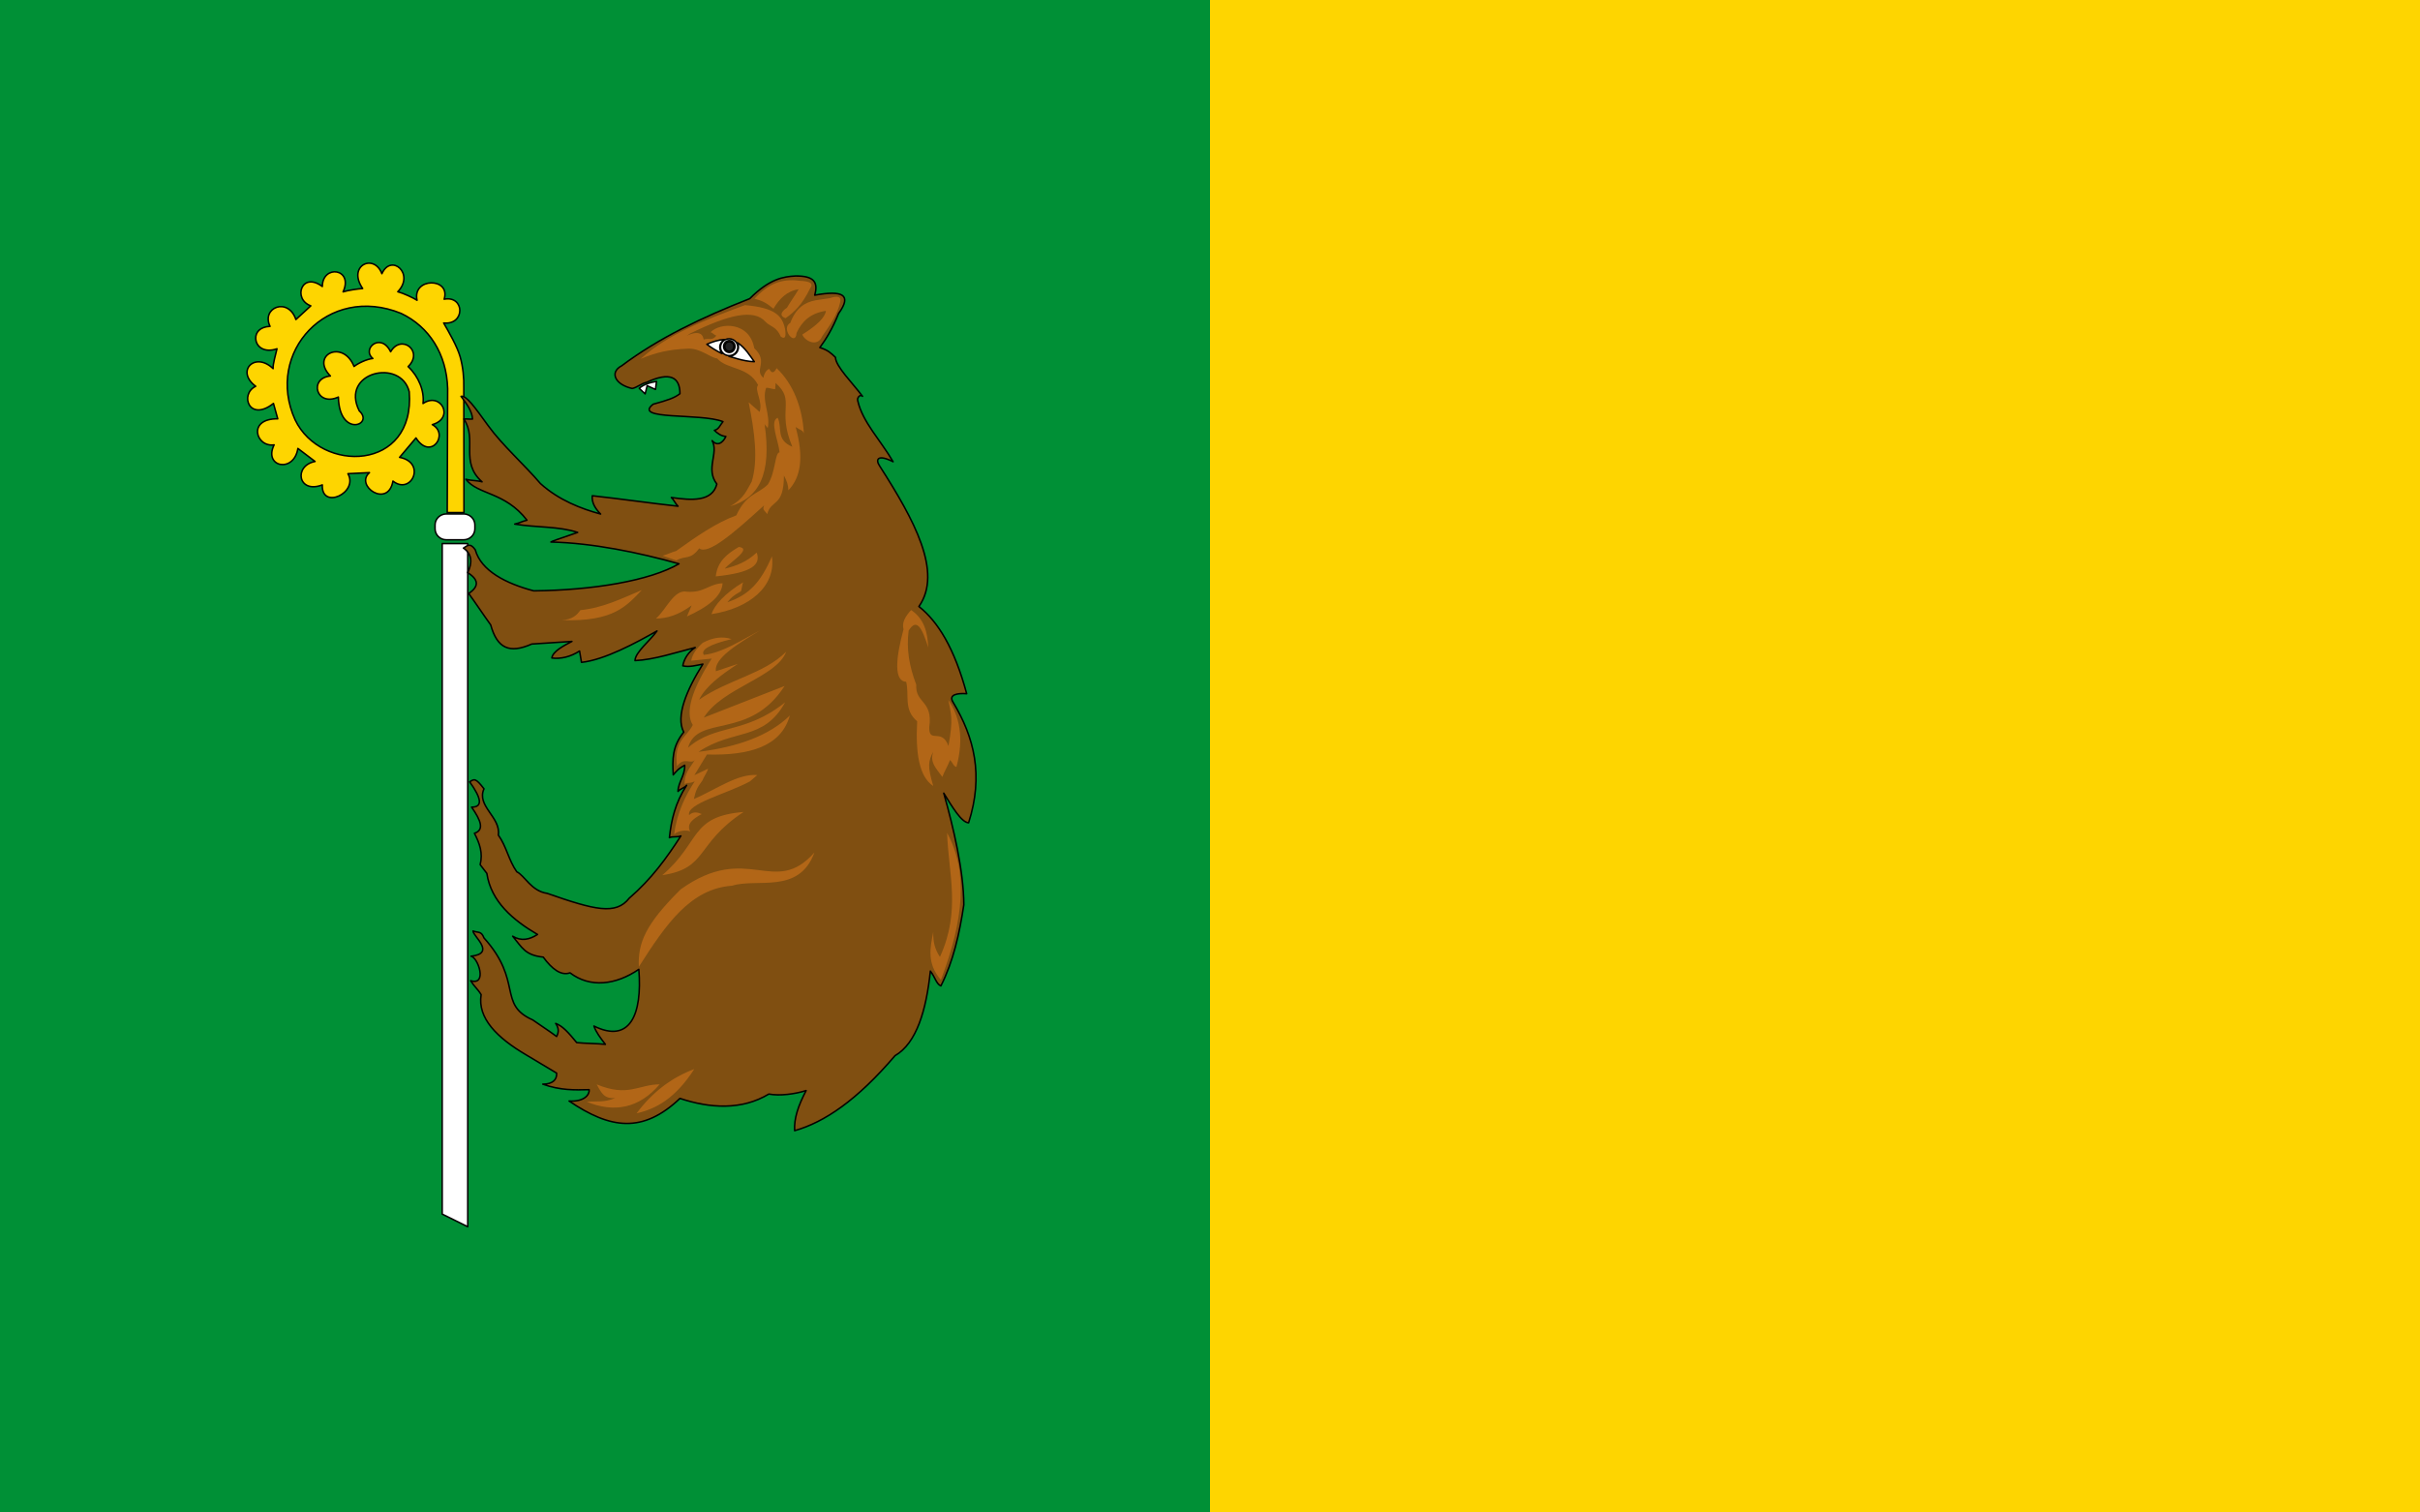 <svg xmlns="http://www.w3.org/2000/svg" width="800" height="500">
  <path fill="#fed500" d="M0 0h800v500H0z"/>
  <path fill="#009036" d="M0 0h400v500H0z"/>
  <g stroke="#000" stroke-linejoin="round" stroke-width=".5">
    <path fill="#fed500" d="M147.99 128.439c-.373-11.418-6.086-20.415-15.391-24.832-24.217-9.89-45.168 12.902-35.031 35.202 8.505 17.728 39.819 17.04 37.713-9.327-2.792-11.165-22.941-6.46-16.523 6.337 5.081 4.653-6.596 9.026-6.897-4.562-7.33 3.34-9.887-6.234-2.644-6.961-6.775-6.935 4.188-12.281 7.826-3.141 1.273-1.035 4.142-2.419 6.216-2.647-3.857-3.214 2.675-8.801 5.874-2.22 3.488-6.028 11.046-.203 5.785 4.906 3.5 3.284 5.421 8.11 4.923 12.2 5.882-4.008 10.583 4.828 3.07 6.983 5.7 3.082-.502 12.077-5.4 4.395-1.35 1.668-4.065 4.754-5.415 6.423 8.964 1.718 3.89 12.646-2.197 7.844-1.6 9.144-12.758 1.549-7.76-2.794-1.648.101-5.468.248-7.115.35 3.583 6.352-8.821 12.091-8.472 3.703-8.029 3.073-9.614-6.35-2.394-7.74-1.248-1.011-4.43-3.3-5.68-4.31-1.299 8.309-11.504 6.145-7.856-1.185-6.047.91-8.944-8.753 1.2-8.602-.299-1.161-1.116-3.934-1.417-5.095-7.982 6.315-11.306-3.038-5.871-5.665-6.75-4.993-.235-11.618 5.759-5.826-.15-1.462.975-5.107 1.276-6.574-4.132 1.448-6.934-.61-7.024-3.41-.07-2.174 1.579-3.865 4.727-3.997-2.997-6.214 6-9.834 8.549-2.254 1.148-1.058 3.784-3.474 4.933-4.535-6.091-2.201-3.033-11.532 3.804-6.384.051-7.393 10.41-5.987 6.862 1.769 1.498-.506 4.969-1.006 6.47-1.107-5.198-7.574 3.766-11.77 6.356-4.901 3.073-6.82 10.974.02 5.256 5.966 1.75.455 5.022 1.955 6.37 2.816-1.684-7.58 11.22-7.633 8.96-.347 6.832-1.312 7.038 8.621-.164 7.862 1.7 2.952 4.476 7.769 5.434 11.127.969 3.39 1.313 7.159 1.223 10.32l.053 41.223h-5.53z"/>
    <path fill="#fff" d="M147.53 169.897h5.747c2.039 0 3.706 1.627 3.706 3.622v1.303c0 1.992-1.667 3.622-3.706 3.622h-5.746c-2.039 0-3.708-1.63-3.708-3.622v-1.303c0-1.993 1.667-3.622 3.708-3.622zm7.098 9.797v225.84l-8.443-4.18V179.687z"/>
    <path fill="#804f11" d="M152.412 131.033c1.89 2.462 3.699 5.032 3.79 7.495-.948.112-1.89-.113-2.841 0 4.524 6.857-1.463 14.172 6.003 20.76-1.788-.514-3.58-.35-5.37-.864 4.006 5.222 12.926 4.092 20.22 13.55-1.956.458-2.101.822-4.058 1.28 7.061 1.172 14.602.691 20.808 2.756-6.634 2.306-8.532 2.882-8.846 3.17 13.702.32 29.07 3.46 42.341 7.206-9.647 5.602-28.368 8.723-48.028 8.938-9.223-2.432-17.417-6.649-19.312-13.568-1.755-2.54-2.737-1.245-3.919-.567 2.874 1.938 2.994 4.859 1.408 8.128 3.69 2.288 3.803 4.58.334 6.873 2.403 3.32 4.861 7.057 7.266 10.379 2.124 7.674 6.094 9.664 13.586 6.34 3.69-.285 9.58-.577 13.27-.862-2.518 1.316-6.36 3.242-6.634 5.476 2.908.402 6.256-.41 9.162-2.307.222 1.145.407 2.603.63 3.748 7.567-.796 17.847-6.344 24.962-10.379-2.21 3.17-7.211 7.025-7.266 9.803 6.288-.277 13.755-2.76 19.905-4.325-2.181 1.373-3.716 3.76-4.108 6.054 2.125.516 4.51-.174 6.634-.576-5.287 8.407-9.094 17.294-6.317 22.489-3.831 4.773-3.752 8.883-3.475 14.128.931-1.04 1.54-2.003 3.79-3.172.13 3.37-2.182 5.656-2.21 8.648.78-.916 2.06-1.1 2.842-2.017-3.754 5.784-5.077 11.515-5.688 17.3 1.173-.513 2.617-.058 3.792-.574-4.696 7.272-9.691 14.226-17.072 20.586-4.413 5.65-11.365 3.918-27.15-1.6-5.267-.764-7.428-5.9-10.029-7.128-2.743-3.913-3.341-8.27-6.098-12.146.894-5.898-7.312-9.553-4.738-15.282-2.842-3.747-3.266-3.216-4.737-2.306 3.872 5.414 4.432 8.38.63 8.36 3.236 4.588 4.175 7.594.946 8.648 1.738 3.378 2.852 6.54 1.894 10.379.67.916 1.54 1.966 2.212 2.882 1.369 9.278 8.665 15.485 16.746 20.181-2.693 1.751-5.416 2.3-8.215.576 3.038 3.646 4.09 6.326 10.111 6.919 2.908 3.98 5.94 6.25 8.848 5.19 6.68 5.083 15.143 4.04 22.75-1.153 1.206 15.106-3.023 24.606-14.85 18.741.783 2.175 2.112 3.878 3.79 6.054-2.572-.285-6.906-.29-9.478-.576-2.842-3.459-4.657-5.466-6.95-6.34 1.008 1.487 1.103 2.833.314 4.325-2.851-2.12-5.054-3.46-7.899-5.48-11.69-5.187-3.159-12.684-16.114-27.1-.949-2.405-1.834-1.608-3.624-2.296 0 1.729 7.681 7.412-.672 8.343 2.352.358 5.49 9.83-.123 8.081 1.23 2.004 2.245 2.608 3.475 4.613-1.263 7.785 5.287 14.28 14.85 19.894 3.746 2.234 6.364 3.82 10.111 6.054.135 2.265-1.42 3.646-4.581 3.646 5.78 2.102 10.628 1.935 15.325 1.83.17 1.546-1.432 4.033-6.634 3.747 13.586 9.226 24.35 10.82 36.652-.863 9.898 3.293 20.382 3.971 29.386-1.441 3.576.688 8.742-.006 12.323-1.153-2.663 5.098-4.035 9.245-3.792 13.262 9.911-2.848 20.58-10.03 33.177-24.794 7.166-4.127 10.342-15.128 11.69-27.967 1.58 2.017 1.967 4.27 3.475 4.9 4.095-8.067 6.17-17.37 7.583-26.812-.04-11.285-3.46-25.624-6.634-36.907 2.845 4.612 5.865 9.686 8.215 9.8 5.022-15.716 1.848-28.278-5.14-39.87-1.627-2.558 1.57-3.046 4.508-2.8-4.048-15.05-9.514-23.863-15.798-28.832 7.932-11.325-1.573-28.656-12.953-46.42-1.513-2.22-.664-4.015 4.421-1.44-4.08-7.045-10.124-13.138-11.69-20.183-.313-.863.74-2.3 1.58-1.44-3.146-4.26-8.896-9.899-8.942-12.884-1.468-1.386-2.445-2.392-5.164-3.244 2.121-2.89 4.08-6.078 6.21-11.262 4.491-6.199 1.354-7.73-7.9-6.054 1.24-4.419-.373-6.379-6.317-6.341-3.967.22-8.505.834-15.167 7.495-15.794 6.207-30.019 12.975-42.341 22.2-4.075 2.127-2.228 6.2 3.475 7.497 1.579-.287 3.158-1.729 4.738-2.018 7.848-3.651 11.05-1.692 11.057 3.747-1.894 1.44-4.037 2.141-8.845 3.46-7.023 5.399 15.705 2.86 23.066 5.765-.978 1.202-1.417 2.597-2.843 2.882 1.061 1.033 2.278 1.905 3.792 2.017-.336.859-2.228 3.973-4.536 1.388 2.269 4.163-2.313 9.318 1.561 14.343-1.507 5.916-8.347 5.424-15.037 4.449.948.916 1.258 1.966 2.21 2.882-8.947-.974-19.4-2.485-28.347-3.46-.281 2.464 1.239 4.507 2.752 6.054-6.32-1.729-13.755-4.53-19.905-10.091-5.096-6.015-12.59-12.664-17.243-19.092-4.653-6.428-7.262-10.094-8.986-9.725z"/>
    <path fill="#b26617" stroke="none" d="M211.818 118.633c4.94-2.089 9.393-3.119 15.261-3.352 4.277-.404 7.548 2.92 9.977 3.207 3.41 3.83 10.335 2.557 13.573 8.828-1.445 1.393 1.726 5.544.455 8.855-1.444-1.393-2.15-1.797-3.596-3.19 2.019 9.927 3.202 19.154 1.001 26.256-1.474 2.438-2.48 5.7-7.191 8.14 9.58-2.655 13.909-10.636 11.446-27.229.345.811.692.635 1.039 1.448 1.04-4.643-2.08-9.07-.518-13.366.982-.174 2.047.54 3.029.365-.057-1.22.13-.787.072-2.006 6.82 5.98.306 8.679 5.567 21.102-5.606-2.32-3.236-6.385-4.855-9.579-2.774 1.103.281 7.533.628 11.423-1.56.056-1.285 6.587-3.888 10.65-3.525 3.368-7.062 2.986-10.414 10.186-6.706 2.467-13.166 6.96-19.872 11.772-1.964.58-2.541.997-4.507 1.577 1.386.406 3.185 1.142 4.573 1.548 2.948-1.742 4.589.016 7.539-3.989 2.875 2.252 11.169-4.832 21.469-14.227-.756 1.626.364 1.773 1.004 2.933 1.328-5.05 5.491-2.164 5.548-12.789.925 1.74 1.452 3.152 1.45 4.894 4.22-4.353 5.135-11.002 2.418-20.929 1.79 1.22 2.313.952 2.72 2.17-.461-8.476-3.469-16.401-9.017-21.624-.809 1.625-1.619 1.87-2.428.245-1.038.29-1.888 1.973-1.888 2.961-3.352-2.67 1.836-5.212-3.076-9.799-1.518-8.733-11.136-8.663-14.449-5.28.808.173 1.125.925 1.933 1.098-1.329 1.858-2.53.699-4.206 1.338-.692-5.11-8.507.716-4.464-2.017 12.666-6.21 21.111-8.278 24.976-3.81 1.443 1.509 3.545 1.47 4.99 4.838 1.386.986 1.85.115 1.386-2.611-.91-4.128-3.057-6.935-13.254-7.798-13.36 4.986-25.26 9.5-34.442 17.752zm37.6-19.894c4.394-4.703 8.708-6.78 14.95-5.911 3.469.114 4.624.929 3.469 2.438-2.717 5.64-5.434 8.018-8.151 9.929-1.85-.638-1.84-1.909.471-3.475 1.213-2.089 2.647-4.013 3.862-6.105-3.815.58-6.359 3.076-8.325 6.445-2.427-2.034-3.85-2.684-6.277-3.32zm15.82 11.857c.629 1.922 4.903 4.48 6.59.52 2.66-3.714 5.09-7.43 5.896-11.147.46-1.856-.695-2.32-3.469-1.392-1.56.23-3.121.463-4.68.696-3.425.663-6.456 2.45-8.326 7.488-3.327 1.775 1.782 8.05 2.08 3.308 1.677-3.614 4.334-6.489 9.712-7.315-.288 2.149-2.889 4.76-7.805 7.838zm-53.073 84.482c-6.517 2.702-12.787 5.898-20.292 6.619-1.151 1.625-2.594 3.079-6.069 3.307 17.221.598 21.408-4.84 26.361-9.928zm26.71-2.264c-.288 4.439-5.028 7.925-11.793 10.973.518-1.219 1.039-2.438 1.56-3.657-4.45 3.28-8.267 4.325-11.794 4.354 3.409-2.961 5.955-9.755 10.231-8.883 5.665.463 7.168-2.554 11.794-2.785zm16.303-8.883c-3.752 8.628-7.477 12.678-14.732 15.173 1.43-1.695 1.645-1.985 4.498-3.648.231-.637.462-2.302.694-2.94-6.084 3.674-9.542 7.619-10.434 10.51 12.567-1.925 21.36-9.191 19.974-19.093zm-10.928-3.135c-3.76 2.201-7.117 4.751-7.63 9.753 11.946-1.228 14.967-3.848 13.528-7.873-3.284 3.056-6.583 4.343-10.533 5.31 1.606-2.114 9.222-6.603 4.635-7.19zm-16.094 94.052c-1.34-2.497.975-4.18 3.815-5.745-1.385-.583-2.774-.932-4.162.347-.951-3.798 12.456-6.995 20.118-11.148l2.427-2.089c-6.477-.527-13.577 4.749-20.977 7.943.69-3.194 1.204-3.88 2.825-6.142.297-.927 1.724-2.967 1.858-3.897-1.212.637-3.301 1.51-4.514 2.148 1.62-2.554 2.538-4.289 4.156-6.844 13.99.378 24.511-2.58 27.402-12.89-6.866 6.72-17.3 10.408-30.178 12.018 11.446-7.721 21.504-3.424 28.617-16.373-13.47 10.741-22.952 7.025-32.086 14.978 3.179-11.147 20.233-2.262 31.912-20.38l-26.71 10.452c6.126-9.87 24.05-13.296 27.229-21.773-7.342 7.375-19.194 9.173-28.79 15.851 2.244-4.53 7.336-8.244 12.831-11.844-2.427.813-4.854 1.626-7.283 2.438-.602-4.22 6.936-8.896 14.74-13.586-6.242 3.291-12.487 7.473-18.73 8.187-1.095-1.74 1.964-3.482 9.191-5.225-2.948-.987-6.128-.58-9.537 1.219-2.197 1.974-3.469 3.947-3.813 5.921 2.253-.23 4.507-.463 6.763-.693-6.707 10.565-8.787 17.881-6.243 21.945-2.038 4.11-6.357 5.144-5.2 13.625 2.527-3.46 4.849-.155 6.004-2.306-1.621 2.902-3.712 4.527-3.475 8.36.813-.986 1.118-.053 3.306-1.04-2.902 4.44-5.878 10.248-6.78 17.475 1.502-1.335 4.238-1.452 5.278-.93zm73.042-73.174c4.343 2.889 5.452 7.4 5.658 12.37-2.101-6.66-3.856-9.815-6.477-5.58-.787 6.128.197 11.743 2.509 17.874-.354 6.317 5.623 5.076 4.3 14.117-.103 5.535 4.13.024 6.35 6.146 1.672-9.145.822-10.577-.024-15.172 3.605 5.182 5.27 12.477 2.663 22.118-.998-.222-1.221-1.464-2.118-2.305-.553 1.56-1.985 4.035-2.541 5.595-2.553-3.453-4.046-4.853-3.047-8.305-1.557 3.115-1.955 4.619.05 11.314-4.77-3.119-5.88-11.143-5.324-21.397-4.595-3.872-2.526-8.606-3.635-13.063-3.998-.138-3.585-7.365-.87-17.36-.624-2.116.551-4.234 2.509-6.352zm-55.386 66.739c-17.887 1.485-14.074 9.959-26.882 20.902 15.205-2.262 10.81-10.276 26.882-20.902zm23.415 13.414c-13.353 15.038-22.025-3.714-44.225 12.193-11.68 11.554-14.162 17.744-13.815 25.584 9.04-14.199 17.081-25.797 30.811-26.803 8.21-2.611 22.142 2.961 27.23-10.974zm43.861-6.504c6.99 12.927 5.531 28.712-2.051 48.606-4.738-5.479-3.532-10.62-2.526-15.857-.053 3.231.441 5.56 2.211 8.276 7.003-15.404 2.817-27.347 2.368-41.027zM218.06 358.47c-6.77 7.936-15.022 9.485-24.107 5.748 3.877-.268 5.601.301 9.415-1.205-3.563.197-4.374-1.356-6.12-4.541 10.405 4.353 13.873 0 20.812 0zm11.45-5.05c-6.358 9.847-12.72 13.155-19.078 14.63 5.201-6.966 11.56-11.843 19.077-14.63"/>
    <path fill="#222" d="M241.094 116.138c-.83 0-1.51-.711-1.51-1.588 0-.875.677-1.588 1.51-1.588.83 0 1.509.711 1.509 1.588 0 .874-.677 1.588-1.51 1.588"/>
    <path fill="#fff" d="M241.043 117.563c-1.575 0-2.86-1.251-2.86-2.785 0-1.533 1.285-2.785 2.86-2.785s2.86 1.25 2.86 2.785c0 1.534-1.285 2.785-2.86 2.785zm1.924-3.015c0-1.086-.84-1.97-1.871-1.97-1.033 0-1.874.884-1.874 1.97 0 1.085.841 1.97 1.874 1.97 1.03 0 1.871-.885 1.871-1.97zm-29.695 15.657.659-2.713 2.755 1.252.344-2.645c-2.269.339-4.419 1.096-5.7 2.28zm20.4-16.387c1.342 1.028 2.974 2.058 5 3.089-1.403-2.254-.581-3.57.725-4.676-1.956.157-3.88.744-5.725 1.587zm15.681 5.753c-3.864-.127-7.462-1.63-8.376-1.76 2.983-.236 3.701-3.01 2.778-4.548 2.472 1.487 4.48 4.777 5.598 6.308z"/>
  </g>
</svg>
